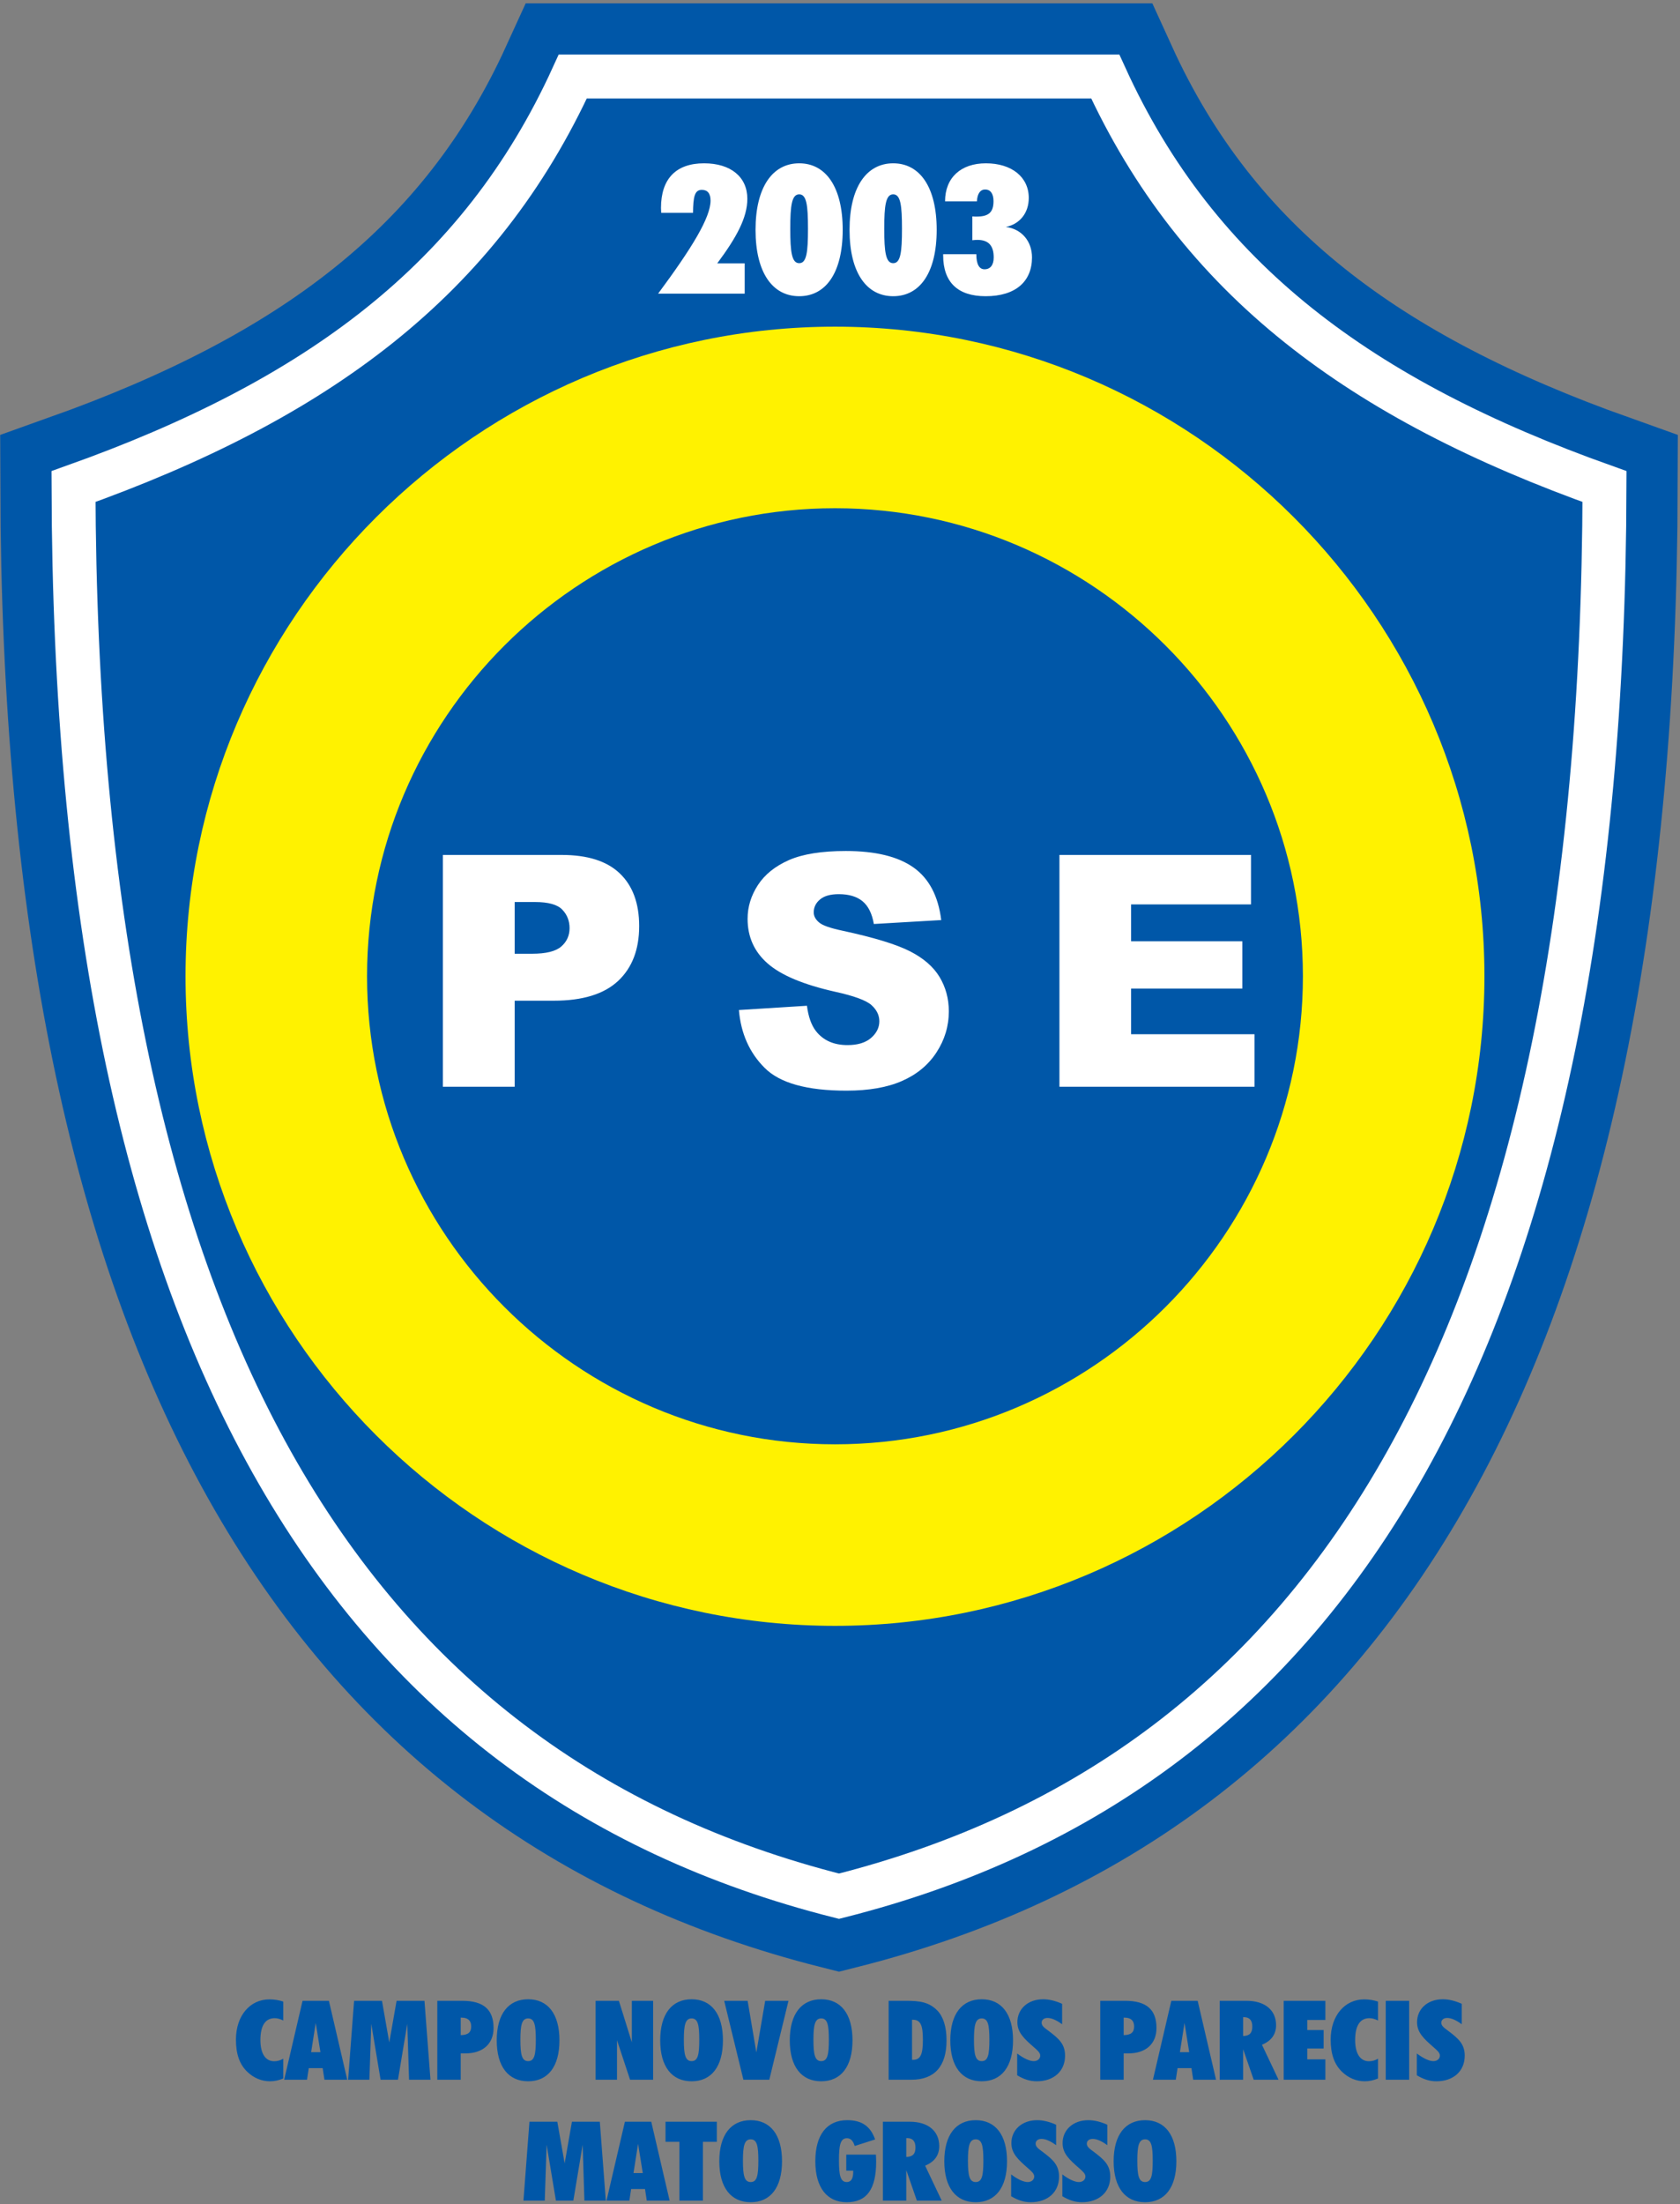 <?xml version="1.0" encoding="UTF-8"?>
<svg xmlns="http://www.w3.org/2000/svg" xmlns:xlink="http://www.w3.org/1999/xlink" width="292pt" height="383pt" viewBox="0 0 292 383" version="1.1">
<rect x="0" y="0" width="292" height="383" fill="#808080" stroke="none"/>
<g id="surface1">
<path style=" stroke:none;fill-rule:evenodd;fill:rgb(0%,34.099%,65.9%);fill-opacity:1;" d="M 145.828 329.5 C 59.934 307.812 13.133 231.699 12.777 84.543 C 55.082 69.473 83.426 48.664 99.555 13.297 L 192.102 13.297 C 208.23 48.664 236.57 69.473 278.879 84.543 C 278.523 231.699 231.719 307.812 145.828 329.5 "/>
<path style="fill:none;stroke-width:254.465;stroke-linecap:butt;stroke-linejoin:miter;stroke:rgb(0%,34.099%,65.9%);stroke-opacity:1;stroke-miterlimit:2.613;" d="M 1458.281 535 C 599.336 751.875 131.328 1513.008 127.773 2984.57 C 550.82 3135.273 834.258 3343.359 995.547 3697.031 L 1921.016 3697.031 C 2082.305 3343.359 2365.703 3135.273 2788.789 2984.57 C 2785.234 1513.008 2317.188 751.875 1458.281 535 Z M 1458.281 535 " transform="matrix(0.1,0,0,-0.1,0,383)"/>
<path style="fill:none;stroke-width:76.344;stroke-linecap:butt;stroke-linejoin:miter;stroke:rgb(100%,100%,100%);stroke-opacity:1;stroke-miterlimit:2.613;" d="M 1458.281 535 C 599.336 751.875 131.328 1513.008 127.773 2984.57 C 550.82 3135.273 834.258 3343.359 995.547 3697.031 L 1921.016 3697.031 C 2082.305 3343.359 2365.703 3135.273 2788.789 2984.57 C 2785.234 1513.008 2317.188 751.875 1458.281 535 Z M 1458.281 535 " transform="matrix(0.1,0,0,-0.1,0,383)"/>
<path style=" stroke:none;fill-rule:evenodd;fill:rgb(100%,94.899%,0%);fill-opacity:1;" d="M 145.129 56.766 C 207.301 56.766 258.008 107.473 258.008 169.645 C 258.008 231.816 207.301 282.523 145.129 282.523 C 82.953 282.523 32.246 231.816 32.246 169.645 C 32.246 107.473 82.953 56.766 145.129 56.766 Z M 145.129 88.316 C 189.922 88.316 226.457 124.852 226.457 169.645 C 226.457 214.441 189.922 250.977 145.129 250.977 C 100.332 250.977 63.797 214.441 63.797 169.645 C 63.797 124.852 100.332 88.316 145.129 88.316 "/>
<path style=" stroke:none;fill-rule:nonzero;fill:rgb(100%,100%,100%);fill-opacity:1;" d="M 76.977 148.562 L 97.629 148.562 C 102.121 148.562 105.492 149.629 107.73 151.777 C 109.969 153.914 111.094 156.973 111.094 160.922 C 111.094 164.992 109.875 168.168 107.434 170.457 C 104.988 172.746 101.262 173.891 96.25 173.891 L 89.457 173.891 L 89.457 188.84 L 76.977 188.84 Z M 89.457 165.73 L 92.496 165.73 C 94.895 165.73 96.57 165.32 97.543 164.484 C 98.508 163.648 98.996 162.578 98.996 161.285 C 98.996 160.02 98.574 158.941 97.73 158.07 C 96.898 157.188 95.316 156.746 92.992 156.746 L 89.457 156.746 Z M 128.43 175.512 L 140.254 174.77 C 140.504 176.695 141.031 178.156 141.816 179.168 C 143.09 180.801 144.926 181.605 147.305 181.605 C 149.07 181.605 150.438 181.195 151.402 180.359 C 152.359 179.527 152.836 178.562 152.836 177.461 C 152.836 176.422 152.387 175.484 151.469 174.656 C 150.551 173.832 148.438 173.055 145.102 172.324 C 139.652 171.094 135.77 169.473 133.445 167.438 C 131.105 165.402 129.938 162.816 129.938 159.664 C 129.938 157.594 130.535 155.633 131.734 153.793 C 132.934 151.953 134.73 150.512 137.133 149.453 C 139.539 148.402 142.836 147.879 147.023 147.879 C 152.16 147.879 156.086 148.836 158.781 150.746 C 161.477 152.66 163.078 155.707 163.594 159.879 L 151.883 160.562 C 151.57 158.754 150.918 157.434 149.914 156.605 C 148.922 155.789 147.547 155.379 145.797 155.379 C 144.344 155.379 143.258 155.68 142.527 156.297 C 141.797 156.906 141.434 157.656 141.434 158.539 C 141.434 159.176 141.73 159.746 142.332 160.266 C 142.922 160.801 144.309 161.285 146.508 161.746 C 151.938 162.918 155.82 164.109 158.172 165.309 C 160.523 166.512 162.234 167.992 163.305 169.773 C 164.371 171.547 164.914 173.531 164.914 175.738 C 164.914 178.316 164.191 180.699 162.77 182.875 C 161.348 185.059 159.352 186.711 156.785 187.836 C 154.23 188.961 151 189.523 147.105 189.523 C 140.273 189.523 135.535 188.211 132.902 185.562 C 130.262 182.93 128.773 179.582 128.43 175.512 Z M 184.141 148.562 L 217.434 148.562 L 217.434 157.16 L 196.594 157.16 L 196.594 163.566 L 215.926 163.566 L 215.926 171.781 L 196.594 171.781 L 196.594 179.715 L 218.043 179.715 L 218.043 188.84 L 184.141 188.84 L 184.141 148.562 "/>
<path style=" stroke:none;fill-rule:nonzero;fill:rgb(100%,100%,100%);fill-opacity:1;" d="M 114.387 51.027 L 129.434 51.027 L 129.434 45.766 L 124.66 45.766 C 128.008 41.277 129.895 37.82 129.895 34.547 C 129.895 30.777 127.047 28.379 122.375 28.379 C 117.504 28.379 114.887 31.059 114.887 36.137 C 114.887 36.418 114.922 36.695 114.922 36.977 L 120.453 36.977 C 120.484 34.234 120.719 32.988 121.977 32.988 C 122.973 32.988 123.5 33.613 123.5 34.859 C 123.5 37.785 120.32 43.023 114.387 51.027 Z M 131.32 39.938 C 131.32 47.383 134.273 51.473 138.91 51.473 C 143.551 51.473 146.469 47.383 146.469 39.938 C 146.469 32.523 143.551 28.379 138.91 28.379 C 134.273 28.379 131.32 32.523 131.32 39.938 Z M 137.355 39.75 C 137.355 35.699 137.617 33.77 138.91 33.77 C 140.203 33.77 140.434 35.699 140.434 39.75 C 140.434 43.801 140.203 45.734 138.91 45.734 C 137.617 45.734 137.355 43.801 137.355 39.75 Z M 147.66 39.938 C 147.66 47.383 150.609 51.473 155.246 51.473 C 159.887 51.473 162.805 47.383 162.805 39.938 C 162.805 32.523 159.887 28.379 155.246 28.379 C 150.609 28.379 147.66 32.523 147.66 39.938 Z M 153.691 39.75 C 153.691 35.699 153.953 33.77 155.246 33.77 C 156.539 33.77 156.773 35.699 156.773 39.75 C 156.773 43.801 156.539 45.734 155.246 45.734 C 153.953 45.734 153.691 43.801 153.691 39.75 Z M 163.93 44.176 L 163.93 44.359 C 163.93 49.035 166.449 51.473 171.32 51.473 C 176.523 51.473 179.371 48.91 179.371 44.738 C 179.371 41.898 177.551 39.781 174.832 39.438 C 177.254 38.941 178.809 37.008 178.809 34.391 C 178.809 30.777 175.859 28.379 171.355 28.379 C 167.012 28.379 164.262 30.871 164.262 34.984 L 169.797 34.984 C 169.863 33.645 170.395 32.926 171.223 32.926 C 172.148 32.926 172.68 33.645 172.68 34.953 C 172.68 36.883 171.852 37.633 169.766 37.633 C 169.531 37.633 169.266 37.633 169 37.602 L 169 41.746 C 169.297 41.715 169.598 41.684 169.863 41.684 C 171.816 41.684 172.715 42.68 172.715 44.738 C 172.715 46.074 172.113 46.793 171.121 46.793 C 170.195 46.793 169.695 45.922 169.695 44.176 L 163.93 44.176 "/>
<path style=" stroke:none;fill-rule:nonzero;fill:rgb(0%,34.099%,65.9%);fill-opacity:1;" d="M 49.23 361.18 L 49.23 357.738 C 48.719 358.047 48.188 358.18 47.656 358.18 C 46.16 358.18 45.262 356.891 45.262 354.488 C 45.262 351.988 46.121 350.699 47.738 350.699 C 48.211 350.699 48.719 350.836 49.23 351.102 L 49.23 347.812 C 48.473 347.562 47.676 347.43 46.816 347.43 C 43.523 347.43 41.008 350.18 41.008 354.43 C 41.008 356.891 41.621 358.719 42.992 360.027 C 44.117 361.105 45.488 361.664 46.941 361.664 C 47.719 361.664 48.473 361.492 49.23 361.18 Z M 54.078 356.605 L 54.875 351.527 L 55.695 356.605 Z M 49.391 361.395 L 53.363 361.395 L 53.668 359.375 L 56.082 359.375 L 56.391 361.395 L 60.355 361.395 L 57.168 347.68 L 52.586 347.68 Z M 60.504 361.395 L 64.203 361.395 L 64.531 351.68 L 66.148 361.395 L 69.172 361.395 L 70.789 351.68 L 71.098 361.395 L 74.82 361.395 L 73.777 347.68 L 68.93 347.68 L 67.66 354.91 L 66.391 347.68 L 61.543 347.68 Z M 76.008 361.395 L 80.078 361.395 L 80.078 356.816 L 80.914 356.816 C 83.922 356.816 85.785 355.16 85.785 352.41 C 85.785 349.18 84.027 347.68 80.344 347.68 L 76.008 347.68 Z M 80.078 350.605 L 80.238 350.605 C 81.344 350.605 81.898 351.141 81.898 352.141 C 81.898 353.18 81.324 353.625 80.078 353.641 Z M 86.336 354.547 C 86.336 359.145 88.383 361.664 91.797 361.664 C 95.215 361.664 97.238 359.145 97.238 354.547 C 97.238 349.949 95.215 347.41 91.797 347.41 C 88.383 347.41 86.336 349.949 86.336 354.547 Z M 90.449 354.449 C 90.449 351.91 90.691 350.738 91.797 350.738 C 92.902 350.738 93.129 351.91 93.129 354.449 C 93.129 357.008 92.902 358.16 91.797 358.16 C 90.691 358.16 90.449 357.008 90.449 354.449 Z M 103.52 361.395 L 107.242 361.395 L 107.242 354.527 L 109.512 361.395 L 113.52 361.395 L 113.52 347.68 L 109.82 347.68 L 109.82 354.895 L 107.57 347.68 L 103.52 347.68 Z M 114.75 354.547 C 114.75 359.145 116.793 361.664 120.211 361.664 C 123.625 361.664 125.652 359.145 125.652 354.547 C 125.652 349.949 123.625 347.41 120.211 347.41 C 116.793 347.41 114.75 349.949 114.75 354.547 Z M 118.859 354.449 C 118.859 351.91 119.105 350.738 120.211 350.738 C 121.316 350.738 121.539 351.91 121.539 354.449 C 121.539 357.008 121.316 358.16 120.211 358.16 C 119.105 358.16 118.859 357.008 118.859 354.449 Z M 125.871 347.68 L 129.211 361.395 L 133.711 361.395 L 137.047 347.68 L 132.996 347.68 L 131.461 356.645 L 129.945 347.68 Z M 137.27 354.547 C 137.27 359.145 139.316 361.664 142.734 361.664 C 146.148 361.664 148.172 359.145 148.172 354.547 C 148.172 349.949 146.148 347.41 142.734 347.41 C 139.316 347.41 137.27 349.949 137.27 354.547 Z M 141.383 354.449 C 141.383 351.91 141.629 350.738 142.734 350.738 C 143.84 350.738 144.062 351.91 144.062 354.449 C 144.062 357.008 143.84 358.16 142.734 358.16 C 141.629 358.16 141.383 357.008 141.383 354.449 Z M 154.453 347.68 L 154.453 361.395 L 158.383 361.395 C 162.43 361.395 164.516 359.086 164.516 354.547 C 164.516 352.18 163.945 350.43 162.902 349.352 C 161.449 347.891 159.855 347.68 157.48 347.68 Z M 158.523 350.969 L 158.668 350.969 C 160.078 350.969 160.406 352.066 160.406 354.469 C 160.406 356.852 160.059 357.93 158.711 357.93 L 158.523 357.93 Z M 165.172 354.547 C 165.172 359.145 167.219 361.664 170.637 361.664 C 174.051 361.664 176.074 359.145 176.074 354.547 C 176.074 349.949 174.051 347.41 170.637 347.41 C 167.219 347.41 165.172 349.949 165.172 354.547 Z M 169.285 354.449 C 169.285 351.91 169.531 350.738 170.637 350.738 C 171.738 350.738 171.965 351.91 171.965 354.449 C 171.965 357.008 171.738 358.16 170.637 358.16 C 169.531 358.16 169.285 357.008 169.285 354.449 Z M 176.793 356.836 L 176.793 360.621 C 177.938 361.316 179.02 361.664 180.188 361.664 C 183.172 361.664 185.117 359.895 185.117 357.219 C 185.117 355.199 184.055 354.258 182.211 352.875 C 181.535 352.371 181.047 352.043 181.047 351.488 C 181.047 351.008 181.434 350.66 182.066 350.66 C 182.766 350.66 183.625 351.027 184.605 351.758 L 184.605 348.199 C 183.441 347.68 182.336 347.41 181.312 347.41 C 178.652 347.41 176.832 349.102 176.832 351.391 C 176.832 353.18 177.977 354.238 179.695 355.738 C 180.352 356.316 180.801 356.699 180.801 357.199 C 180.801 357.738 180.352 358.16 179.676 358.16 C 178.98 358.16 177.996 357.738 176.793 356.836 Z M 191.234 361.395 L 195.305 361.395 L 195.305 356.816 L 196.141 356.816 C 199.148 356.816 201.008 355.16 201.008 352.41 C 201.008 349.18 199.25 347.68 195.566 347.68 L 191.234 347.68 Z M 195.305 350.605 L 195.465 350.605 C 196.57 350.605 197.121 351.141 197.121 352.141 C 197.121 353.18 196.551 353.625 195.305 353.641 Z M 205.078 356.605 L 205.879 351.527 L 206.695 356.605 Z M 200.391 361.395 L 204.363 361.395 L 204.672 359.375 L 207.086 359.375 L 207.391 361.395 L 211.359 361.395 L 208.168 347.68 L 203.586 347.68 Z M 211.996 361.395 L 216.066 361.395 L 216.066 356.086 L 217.906 361.395 L 222.223 361.395 L 219.34 355.316 C 220.973 354.641 221.793 353.508 221.793 351.91 C 221.793 349.336 219.891 347.68 216.68 347.68 L 211.996 347.68 Z M 216.066 350.527 L 216.227 350.527 C 217.172 350.527 217.66 351.062 217.66 352.16 C 217.66 353.277 217.172 353.777 216.066 353.797 Z M 223.121 361.395 L 230.363 361.395 L 230.363 357.855 L 227.215 357.855 L 227.215 355.969 L 230.059 355.969 L 230.059 352.758 L 227.215 352.758 L 227.215 351.008 L 230.363 351.008 L 230.363 347.68 L 223.121 347.68 Z M 239.508 361.18 L 239.508 357.738 C 238.996 358.047 238.465 358.18 237.934 358.18 C 236.438 358.18 235.539 356.891 235.539 354.488 C 235.539 351.988 236.398 350.699 238.012 350.699 C 238.484 350.699 238.996 350.836 239.508 351.102 L 239.508 347.812 C 238.75 347.562 237.953 347.43 237.094 347.43 C 233.801 347.43 231.285 350.18 231.285 354.43 C 231.285 356.891 231.898 358.719 233.27 360.027 C 234.391 361.105 235.762 361.664 237.215 361.664 C 237.992 361.664 238.75 361.492 239.508 361.18 Z M 240.855 361.395 L 244.926 361.395 L 244.926 347.68 L 240.855 347.68 Z M 246.258 356.836 L 246.258 360.621 C 247.402 361.316 248.484 361.664 249.652 361.664 C 252.637 361.664 254.582 359.895 254.582 357.219 C 254.582 355.199 253.52 354.258 251.676 352.875 C 251.004 352.371 250.512 352.043 250.512 351.488 C 250.512 351.008 250.898 350.66 251.531 350.66 C 252.23 350.66 253.09 351.027 254.07 351.758 L 254.07 348.199 C 252.906 347.68 251.801 347.41 250.777 347.41 C 248.117 347.41 246.297 349.102 246.297 351.391 C 246.297 353.18 247.441 354.238 249.16 355.738 C 249.816 356.316 250.266 356.699 250.266 357.199 C 250.266 357.738 249.816 358.16 249.141 358.16 C 248.445 358.16 247.465 357.738 246.258 356.836 Z M 90.98 382.406 L 94.684 382.406 L 95.008 372.695 L 96.625 382.406 L 99.652 382.406 L 101.27 372.695 L 101.574 382.406 L 105.297 382.406 L 104.254 368.691 L 99.406 368.691 L 98.141 375.926 L 96.867 368.691 L 92.023 368.691 Z M 110.105 377.617 L 110.902 372.539 L 111.723 377.617 Z M 105.418 382.406 L 109.391 382.406 L 109.695 380.387 L 112.109 380.387 L 112.414 382.406 L 116.387 382.406 L 113.195 368.691 L 108.613 368.691 Z M 122.176 382.406 L 122.176 372.176 L 124.59 372.176 L 124.59 368.691 L 115.672 368.691 L 115.672 372.176 L 118.082 372.176 L 118.082 382.406 Z M 125.02 375.559 C 125.02 380.156 127.062 382.68 130.48 382.68 C 133.895 382.68 135.922 380.156 135.922 375.559 C 135.922 370.961 133.895 368.422 130.48 368.422 C 127.062 368.422 125.02 370.961 125.02 375.559 Z M 129.129 375.465 C 129.129 372.926 129.375 371.75 130.48 371.75 C 131.586 371.75 131.809 372.926 131.809 375.465 C 131.809 378.02 131.586 379.176 130.48 379.176 C 129.375 379.176 129.129 378.02 129.129 375.465 Z M 152.242 374.406 L 147.09 374.406 L 147.09 377.195 L 148.297 377.195 L 148.297 377.387 C 148.297 378.578 147.93 379.176 147.172 379.176 C 146.066 379.176 145.82 377.98 145.82 375.387 C 145.82 372.789 146.066 371.559 147.191 371.559 C 147.867 371.559 148.254 371.98 148.562 372.906 L 152.102 371.77 C 151.305 369.48 149.789 368.422 147.254 368.422 C 143.734 368.422 141.711 370.945 141.711 375.559 C 141.711 380.156 143.754 382.68 147.172 382.68 C 150.668 382.68 152.285 380.387 152.285 375.637 C 152.285 375.23 152.266 374.828 152.242 374.406 Z M 153.453 382.406 L 157.52 382.406 L 157.52 377.098 L 159.363 382.406 L 163.68 382.406 L 160.797 376.328 C 162.43 375.656 163.25 374.52 163.25 372.926 C 163.25 370.348 161.348 368.691 158.137 368.691 L 153.453 368.691 Z M 157.52 371.539 L 157.684 371.539 C 158.629 371.539 159.117 372.078 159.117 373.176 C 159.117 374.289 158.629 374.789 157.52 374.809 Z M 164.129 375.559 C 164.129 380.156 166.176 382.68 169.59 382.68 C 173.008 382.68 175.031 380.156 175.031 375.559 C 175.031 370.961 173.008 368.422 169.59 368.422 C 166.176 368.422 164.129 370.961 164.129 375.559 Z M 168.238 375.465 C 168.238 372.926 168.488 371.75 169.59 371.75 C 170.695 371.75 170.918 372.926 170.918 375.465 C 170.918 378.02 170.695 379.176 169.59 379.176 C 168.488 379.176 168.238 378.02 168.238 375.465 Z M 175.746 377.848 L 175.746 381.637 C 176.895 382.328 177.977 382.68 179.145 382.68 C 182.129 382.68 184.074 380.906 184.074 378.234 C 184.074 376.215 183.012 375.27 181.168 373.887 C 180.492 373.387 180.004 373.059 180.004 372.5 C 180.004 372.02 180.391 371.676 181.023 371.676 C 181.723 371.676 182.578 372.039 183.562 372.77 L 183.562 369.211 C 182.398 368.691 181.293 368.422 180.27 368.422 C 177.609 368.422 175.789 370.117 175.789 372.406 C 175.789 374.195 176.934 375.25 178.652 376.75 C 179.309 377.328 179.758 377.715 179.758 378.211 C 179.758 378.754 179.309 379.176 178.633 379.176 C 177.938 379.176 176.953 378.754 175.746 377.848 Z M 184.645 377.848 L 184.645 381.637 C 185.789 382.328 186.875 382.68 188.043 382.68 C 191.027 382.68 192.973 380.906 192.973 378.234 C 192.973 376.215 191.906 375.27 190.066 373.887 C 189.391 373.387 188.898 373.059 188.898 372.5 C 188.898 372.02 189.289 371.676 189.922 371.676 C 190.617 371.676 191.477 372.039 192.461 372.77 L 192.461 369.211 C 191.293 368.691 190.191 368.422 189.164 368.422 C 186.508 368.422 184.688 370.117 184.688 372.406 C 184.688 374.195 185.832 375.25 187.551 376.75 C 188.203 377.328 188.656 377.715 188.656 378.211 C 188.656 378.754 188.203 379.176 187.527 379.176 C 186.836 379.176 185.852 378.754 184.645 377.848 Z M 193.562 375.559 C 193.562 380.156 195.609 382.68 199.027 382.68 C 202.441 382.68 204.465 380.156 204.465 375.559 C 204.465 370.961 202.441 368.422 199.027 368.422 C 195.609 368.422 193.562 370.961 193.562 375.559 Z M 197.676 375.465 C 197.676 372.926 197.922 371.75 199.027 371.75 C 200.129 371.75 200.355 372.926 200.355 375.465 C 200.355 378.02 200.129 379.176 199.027 379.176 C 197.922 379.176 197.676 378.02 197.676 375.465 "/>
</g>
</svg>
